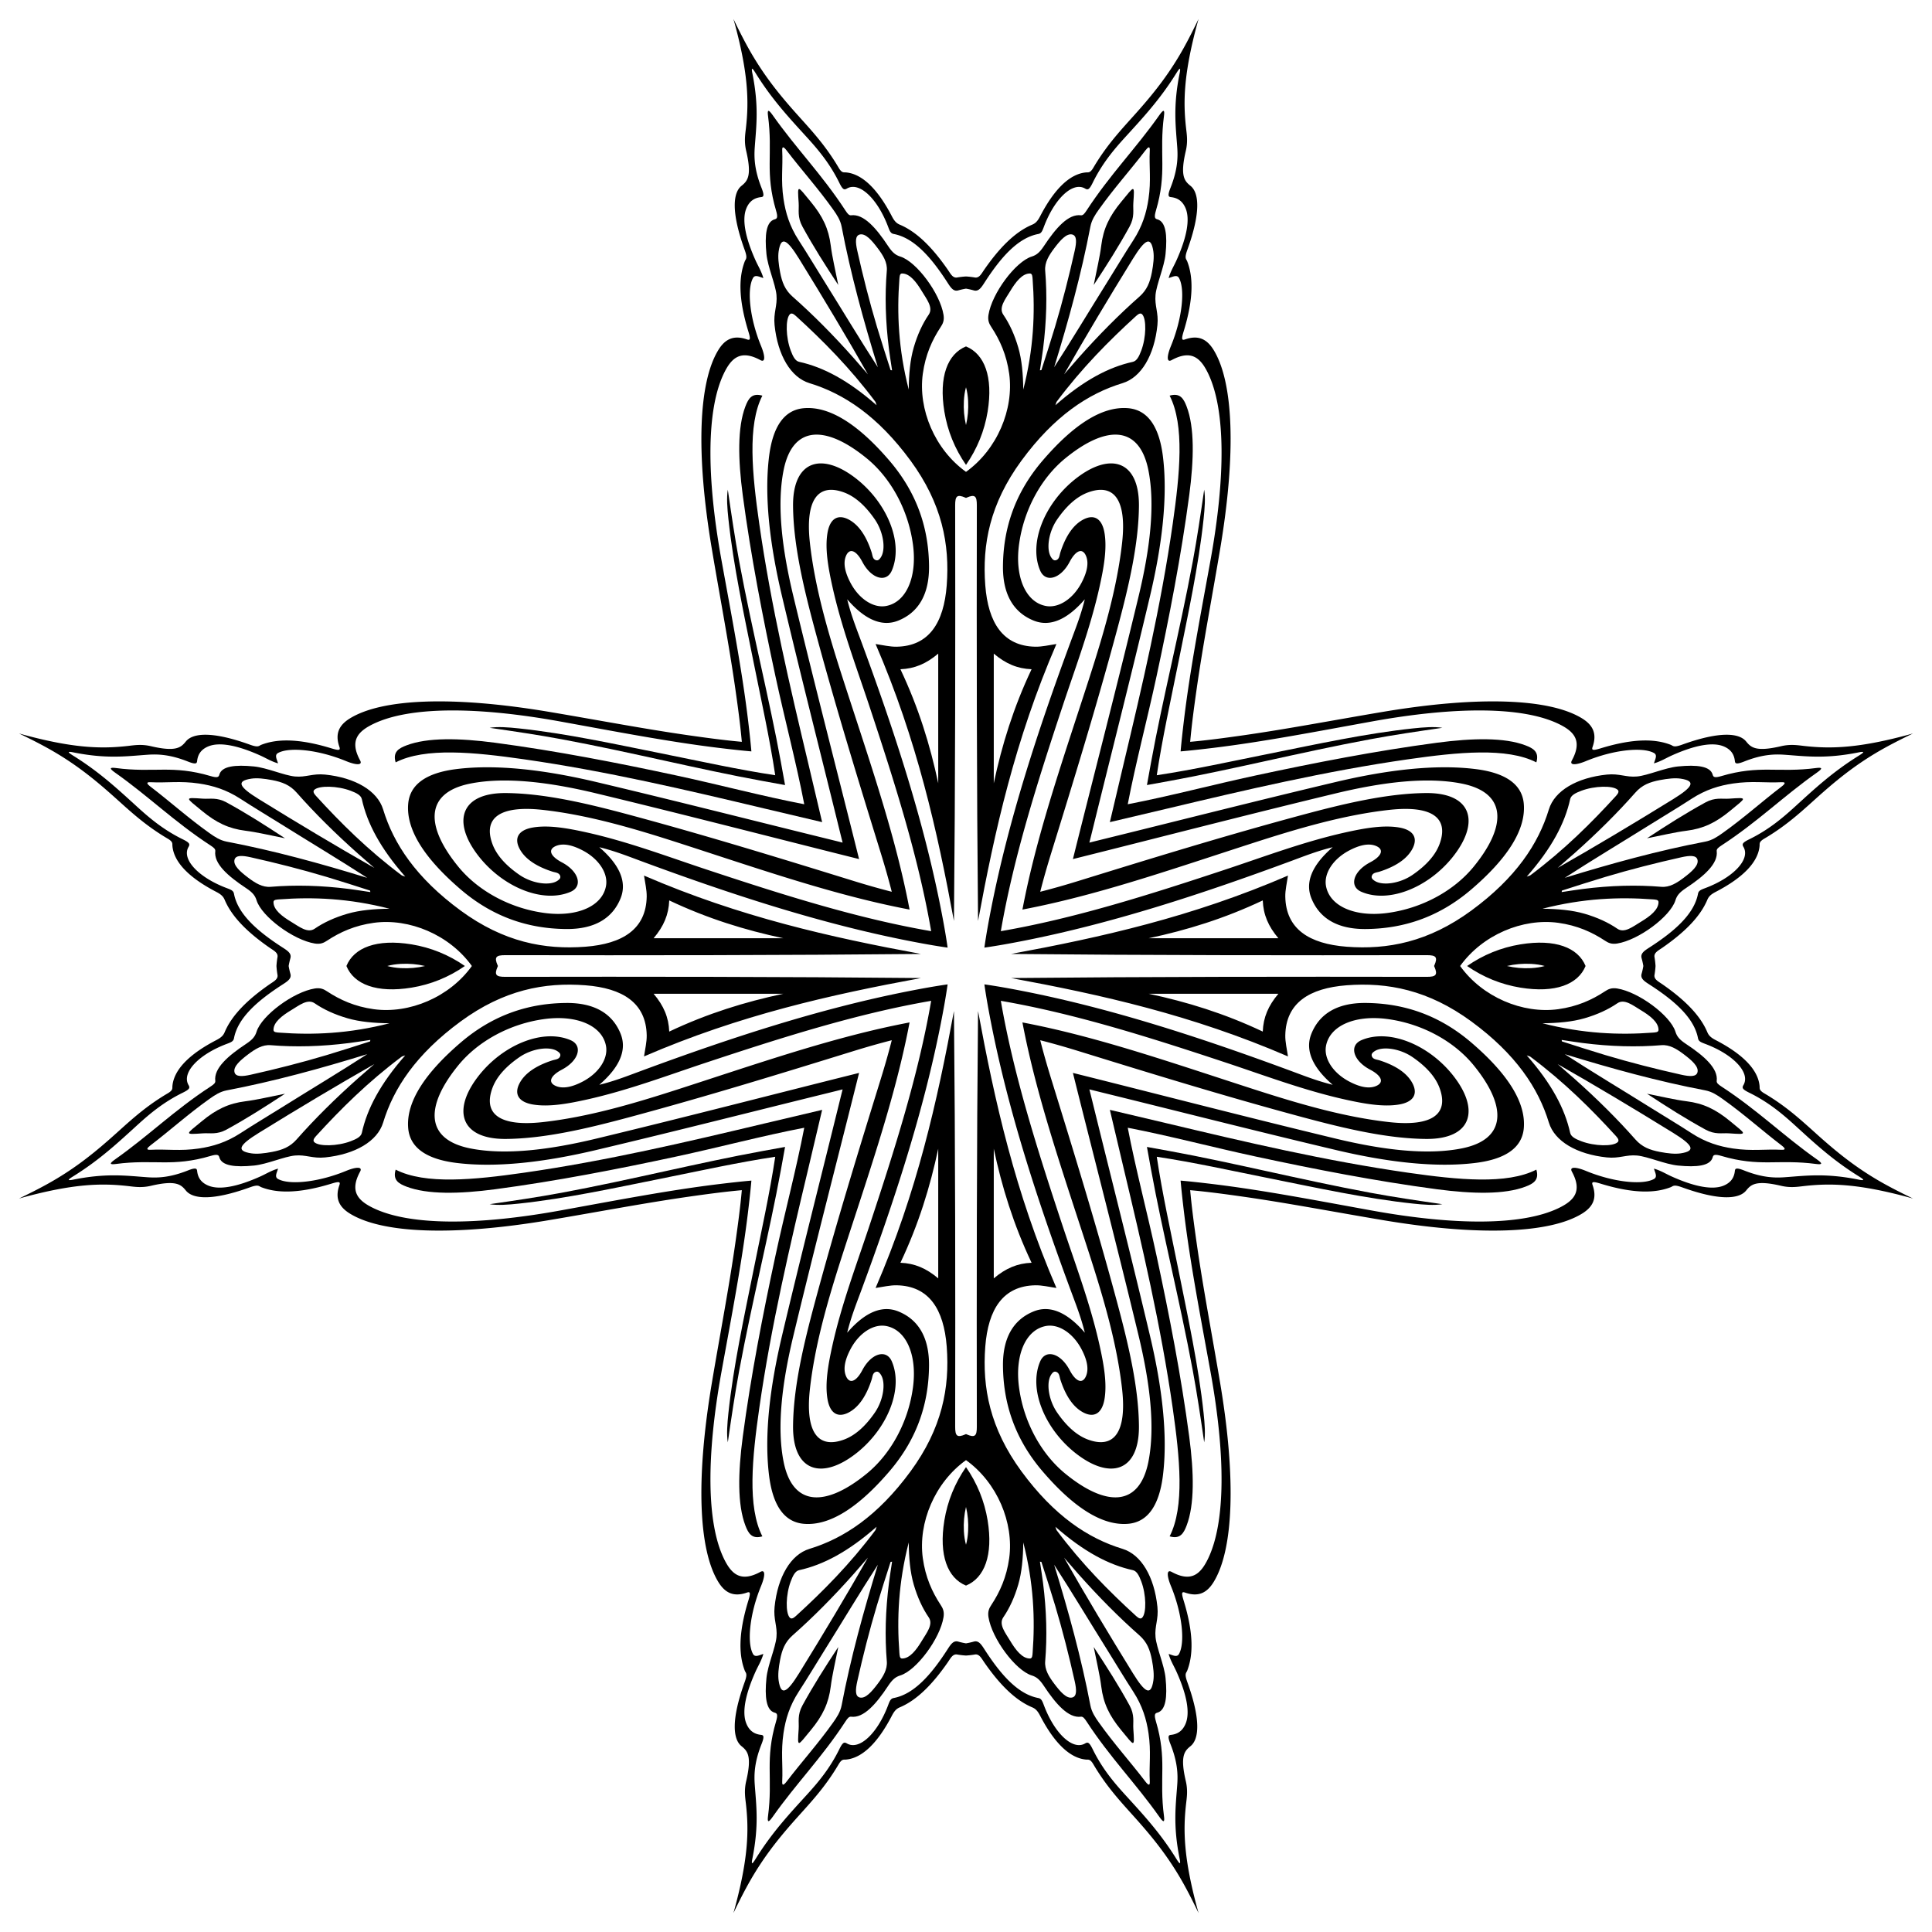<svg xmlns="http://www.w3.org/2000/svg" viewBox="0 0 1632.099 1632.099"><path d="M626.672 626.672c-1.31-14.562-3.334-29.635-5.523-44.974-5.317-37.211-12.896-76.822-19.837-118.128-13.572-80.92-11.262-140.793 5.654-168.103 5.5-8.831 12.638-12.722 24.036-8.737 2.8.98 3.19-.232 1.205-6.683-8.851-28.802-7.862-46.751-3.049-59.238.829-2.135 2.576-2.335-.033-9.551-11.63-32.172-9.927-48.424-2.761-54.245 5.091-4.117 8.98-8.26 3.993-29.557-1.863-7.959-.813-13.983-.207-19.356 2.46-21.87 2.338-45.863-10.534-92.05 4.07 8.479 8.212 16.706 12.43 24.298 11.812 21.241 24.2 36.81 36.775 51.192 13.21 15.106 26.96 28.589 39.66 50.16 2.712 4.601 4.193 3.788 6.066 3.945 13.532 1.172 26.726 13.634 38.857 37.01 2.27 4.376 4.08 6.023 6.72 7.135 14.932 6.295 28.087 20.126 40.462 37.934 2.34 3.372 4.209 7.341 7.953 6.7 2.506-.43 5.01-.72 7.51-.874 2.502.154 5.005.444 7.511.874 3.745.641 5.613-3.328 7.953-6.7 12.376-17.808 25.53-31.639 40.462-37.934 2.64-1.112 4.451-2.759 6.72-7.134 12.132-23.377 25.326-35.84 38.858-37.01 1.872-.158 3.354.655 6.065-3.946 12.7-21.571 26.45-35.054 39.661-50.16 12.575-14.382 24.963-29.95 36.774-51.192 4.219-7.592 8.36-15.82 12.431-24.298-12.872 46.186-12.995 70.18-10.534 92.05.606 5.373 1.655 11.397-.207 19.356-4.988 21.297-1.099 25.44 3.993 29.557 7.165 5.821 8.869 22.073-2.761 54.245-2.61 7.216-.862 7.416-.033 9.551 4.813 12.487 5.802 30.436-3.05 59.238-1.984 6.451-1.593 7.663 1.206 6.683 11.398-3.985 18.535-.094 24.036 8.737 16.916 27.31 19.226 87.183 5.654 168.103-6.941 41.306-14.52 80.917-19.837 118.128-2.19 15.34-4.214 30.412-5.523 44.974 14.562-1.31 29.635-3.334 44.974-5.523 37.21-5.317 76.822-12.896 118.127-19.837 80.92-13.572 140.794-11.262 168.103 5.654 8.832 5.5 12.722 12.638 8.737 24.036-.98 2.8.233 3.19 6.684 1.205 28.802-8.851 46.75-7.862 59.238-3.049 2.135.829 2.334 2.576 9.55-.033 32.173-11.63 48.424-9.927 54.245-2.761 4.118 5.091 8.26 8.98 29.558 3.993 7.958-1.863 13.982-.813 19.356-.207 21.869 2.46 45.863 2.338 92.05-10.534-8.48 4.07-16.706 8.212-24.298 12.43-21.242 11.812-36.81 24.2-51.192 36.775-15.106 13.21-28.59 26.96-50.16 39.66-4.602 2.712-3.789 4.193-3.946 6.066-1.172 13.532-13.633 26.726-37.01 38.857-4.376 2.27-6.023 4.08-7.135 6.72-6.295 14.932-20.126 28.087-37.933 40.462-3.373 2.34-7.342 4.209-6.7 7.953.43 2.506.72 5.01.874 7.51a69.657 69.657 0 01-.875 7.511c-.64 3.745 3.328 5.613 6.7 7.953 17.808 12.376 31.639 25.53 37.934 40.462 1.112 2.64 2.76 4.451 7.135 6.72 23.377 12.132 35.839 25.326 37.01 38.858.157 1.872-.656 3.354 3.946 6.065 21.57 12.7 35.054 26.45 50.16 39.661 14.381 12.575 29.95 24.963 51.192 36.774 7.592 4.219 15.819 8.36 24.298 12.431-46.187-12.872-70.181-12.995-92.05-10.534-5.374.606-11.398 1.655-19.356-.207-21.298-4.988-25.44-1.099-29.558 3.993-5.82 7.165-22.072 8.869-54.245-2.761-7.216-2.61-7.415-.862-9.55-.033-12.487 4.813-30.436 5.802-59.238-3.05-6.452-1.984-7.663-1.593-6.684 1.206 3.985 11.398.095 18.535-8.737 24.036-27.31 16.916-87.182 19.226-168.103 5.654-41.305-6.941-80.916-14.52-118.127-19.837-15.34-2.19-30.412-4.214-44.974-5.523 1.31 14.562 3.334 29.635 5.523 44.974 5.317 37.21 12.896 76.822 19.837 118.127 13.572 80.92 11.262 140.794-5.654 168.103-5.5 8.832-12.638 12.722-24.036 8.737-2.8-.98-3.19.233-1.206 6.684 8.852 28.802 7.863 46.75 3.05 59.238-.83 2.135-2.576 2.334.033 9.55 11.63 32.173 9.926 48.424 2.761 54.245-5.092 4.118-8.98 8.26-3.993 29.558 1.862 7.958.813 13.982.207 19.356-2.46 21.869-2.338 45.863 10.534 92.05-4.07-8.48-8.212-16.706-12.43-24.298-11.812-21.242-24.2-36.81-36.775-51.192-13.21-15.106-26.96-28.59-39.661-50.16-2.71-4.602-4.193-3.789-6.065-3.946-13.532-1.172-26.726-13.633-38.857-37.01-2.27-4.376-4.08-6.023-6.72-7.135-14.932-6.295-28.087-20.126-40.463-37.933-2.34-3.373-4.208-7.342-7.953-6.7-2.506.43-5.01.72-7.51.874a69.66 69.66 0 01-7.51-.875c-3.745-.64-5.613 3.328-7.954 6.7-12.375 17.808-25.53 31.639-40.461 37.934-2.641 1.112-4.451 2.76-6.721 7.135-12.131 23.377-25.325 35.839-38.857 37.01-1.873.157-3.354-.656-6.065 3.946-12.7 21.57-26.45 35.054-39.661 50.16-12.575 14.381-24.963 29.95-36.774 51.192-4.22 7.592-8.361 15.819-12.431 24.298 12.872-46.187 12.995-70.181 10.534-92.05-.606-5.374-1.656-11.398.207-19.356 4.987-21.298 1.098-25.44-3.993-29.558-7.166-5.82-8.87-22.072 2.76-54.245 2.61-7.216.863-7.415.034-9.55-4.813-12.487-5.802-30.436 3.05-59.238 1.983-6.452 1.593-7.663-1.206-6.684-11.398 3.985-18.535.095-24.036-8.737-16.916-27.31-19.226-87.182-5.655-168.103 6.941-41.305 14.52-80.916 19.837-118.127 2.19-15.34 4.215-30.412 5.524-44.974-14.562 1.31-29.635 3.334-44.974 5.523-37.211 5.317-76.822 12.896-118.128 19.837-80.92 13.572-140.793 11.262-168.103-5.654-8.831-5.5-12.722-12.638-8.737-24.036.98-2.8-.232-3.19-6.683-1.206-28.802 8.852-46.751 7.863-59.238 3.05-2.135-.83-2.335-2.576-9.551.033-32.172 11.63-48.424 9.926-54.245 2.761-4.117-5.092-8.26-8.98-29.557-3.993-7.959 1.862-13.983.813-19.356.207-21.87-2.46-45.863-2.338-92.05 10.534 8.479-4.07 16.706-8.212 24.298-12.43 21.241-11.812 36.81-24.2 51.192-36.775 15.106-13.21 28.589-26.96 50.16-39.661 4.601-2.71 3.788-4.193 3.945-6.065 1.172-13.532 13.634-26.726 37.01-38.857 4.376-2.27 6.023-4.08 7.135-6.72 6.295-14.932 20.126-28.087 37.934-40.463 3.372-2.34 7.341-4.208 6.7-7.953-.43-2.506-.72-5.01-.874-7.51.154-2.501.444-5.004.874-7.51.641-3.745-3.328-5.613-6.7-7.954-17.808-12.375-31.639-25.53-37.934-40.461-1.112-2.641-2.759-4.451-7.134-6.721-23.377-12.131-35.84-25.325-37.01-38.857-.158-1.873.655-3.354-3.946-6.065-21.571-12.7-35.054-26.45-50.16-39.661-14.382-12.575-29.95-24.963-51.192-36.774-7.592-4.22-15.82-8.361-24.298-12.431 46.186 12.872 70.18 12.995 92.05 10.534 5.373-.606 11.397-1.656 19.356.207 21.297 4.987 25.44 1.098 29.557-3.993 5.821-7.166 22.073-8.87 54.245 2.76 7.216 2.61 7.416.863 9.551.034 12.487-4.813 30.436-5.802 59.238 3.05 6.451 1.983 7.663 1.593 6.683-1.206-3.985-11.398-.094-18.535 8.737-24.036 27.31-16.916 87.183-19.226 168.103-5.655 41.306 6.941 80.917 14.52 118.128 19.837 15.34 2.19 30.412 4.214 44.974 5.524zM816.05 243.847a60.424 60.424 0 00-6.571 1.471c-4.1 1.16-6.363-2.41-9.17-6.765-13.717-21.269-28.178-37.64-45.302-40.888-2.47-.468-3.3-2.185-4.638-5.786-8.905-23.89-24.335-38.678-34.857-32.636-2.3 1.33-3.521 1.202-6.456-4.779-7.935-16.161-17.558-27.661-27.342-38.409-14.695-16.134-29.131-31.5-42.927-53.556-2.171-3.474-4.578-7.403-3.234-.716 5.695 28.31 3.322 44.661 2.036 62.798-.623 8.823-.227 19.097 5.726 34.12 2.838 7.16 1.438 7.615-.52 7.839-5.332.613-9.714 3.147-12.343 9.637-3.624 9.01-1.203 23.796 7.901 43.97 2.147 4.749 4.98 9.208 6.506 14.747-3.6-1.062-6.99-3.145-8.733-.032-5.297 9.562-2.803 34.102 6.822 57.475 3.452 8.377 3.78 14.25-.616 11.866-16.858-9.159-24.629-1.608-30.885 11.406-14.646 30.62-14.738 87.013-1.968 157.538 8.555 47.167 17.224 92.04 22.33 134.17 1.12 9.255 2.165 18.434 2.952 27.444-9.01-.787-18.19-1.833-27.443-2.952-42.13-5.106-87.004-13.775-134.17-22.33-70.526-12.77-126.919-12.678-157.54 1.968-13.013 6.256-20.564 14.026-11.404 30.885 2.383 4.396-3.49 4.068-11.867.616-23.373-9.625-47.913-12.12-57.475-6.822-3.113 1.744-1.03 5.133.032 8.733-5.54-1.527-9.998-4.36-14.747-6.506-20.174-9.104-34.96-11.525-43.97-7.902-6.49 2.63-9.024 7.011-9.637 12.343-.224 1.958-.679 3.359-7.84.52-15.022-5.952-25.296-6.348-34.12-5.726-18.136 1.287-34.488 3.66-62.797-2.035-6.687-1.345-2.757 1.062.716 3.234 22.055 13.795 37.423 28.232 53.557 42.926 10.747 9.785 22.247 19.408 38.409 27.343 5.98 2.935 6.109 4.156 4.779 6.456-6.043 10.522 8.745 25.952 32.635 34.856 3.6 1.34 5.318 2.168 5.786 4.64 3.249 17.123 19.62 31.584 40.888 45.3 4.356 2.808 7.924 5.071 6.765 9.17a60.4 60.4 0 00-1.47 6.571 60.42 60.42 0 001.47 6.571c1.16 4.1-2.41 6.363-6.765 9.17-21.269 13.717-37.639 28.178-40.888 45.302-.468 2.471-2.185 3.3-5.786 4.639-23.89 8.904-38.678 24.334-32.635 34.856 1.33 2.3 1.2 3.521-4.78 6.456-16.161 7.935-27.661 17.558-38.408 27.343-16.134 14.694-31.502 29.13-53.557 42.926-3.473 2.172-7.403 4.579-.716 3.234 28.31-5.695 44.661-3.322 62.798-2.035 8.823.622 19.097.226 34.12-5.727 7.16-2.838 7.615-1.437 7.839.521.613 5.332 3.148 9.713 9.637 12.343 9.01 3.623 23.796 1.202 43.97-7.902 4.749-2.147 9.208-4.98 14.747-6.506-1.062 3.6-3.145 6.99-.032 8.733 9.562 5.298 34.102 2.803 57.475-6.822 8.377-3.452 14.25-3.78 11.867.616-9.16 16.859-1.61 24.629 11.405 30.885 30.62 14.646 87.013 14.739 157.539 1.968 47.166-8.555 92.04-17.224 134.17-22.33 9.254-1.119 18.433-2.164 27.443-2.952-.787 9.01-1.833 18.19-2.952 27.444-5.106 42.13-13.775 87.004-22.33 134.17-12.77 70.525-12.678 126.918 1.968 157.538 6.256 13.015 14.027 20.565 30.885 11.406 4.396-2.383 4.068 3.49.616 11.867-9.625 23.372-12.12 47.913-6.822 57.474 1.744 3.113 5.133 1.03 8.733-.032-1.526 5.54-4.36 9.999-6.506 14.747-9.104 20.174-11.525 34.96-7.901 43.97 2.629 6.49 7.01 9.024 12.342 9.637 1.959.224 3.359.679.521 7.84-5.953 15.023-6.349 25.296-5.726 34.12 1.286 18.136 3.659 34.488-2.036 62.797-1.344 6.688 1.063 2.758 3.234-.716 13.796-22.055 28.232-37.422 42.926-53.556 9.785-10.748 19.408-22.247 27.343-38.41 2.935-5.98 4.156-6.109 6.456-4.778 10.522 6.042 25.952-8.746 34.857-32.636 1.339-3.6 2.167-5.318 4.638-5.786 17.124-3.249 31.585-19.62 45.302-40.888 2.807-4.356 5.07-7.924 9.17-6.765a60.4 60.4 0 006.57 1.471 60.397 60.397 0 006.572-1.47c4.1-1.16 6.362 2.408 9.17 6.764 13.716 21.269 28.177 37.64 45.301 40.888 2.471.468 3.3 2.185 4.639 5.786 8.904 23.89 24.334 38.678 34.856 32.636 2.3-1.33 3.521-1.201 6.456 4.779 7.935 16.162 17.559 27.661 27.343 38.409 14.695 16.134 29.13 31.5 42.926 53.556 2.172 3.474 4.579 7.404 3.234.716-5.695-28.309-3.322-44.66-2.035-62.797.622-8.824.226-19.098-5.727-34.12-2.838-7.161-1.437-7.616.521-7.84 5.332-.613 9.714-3.147 12.343-9.637 3.623-9.01 1.202-23.796-7.902-43.97-2.146-4.748-4.98-9.208-6.506-14.747 3.6 1.062 6.99 3.145 8.734.032 5.297-9.562 2.802-34.102-6.823-57.474-3.451-8.378-3.78-14.25.616-11.867 16.859 9.16 24.63 1.609 30.885-11.406 14.646-30.62 14.739-87.013 1.968-157.538-8.555-47.166-17.223-92.04-22.33-134.17-1.119-9.254-2.164-18.434-2.952-27.444 9.01.788 18.19 1.833 27.444 2.953 42.13 5.105 87.004 13.774 134.17 22.329 70.526 12.77 126.918 12.678 157.539-1.968 13.014-6.256 20.564-14.026 11.405-30.885-2.383-4.396 3.49-4.068 11.867-.616 23.372 9.625 47.913 12.12 57.474 6.822 3.113-1.744 1.03-5.133-.032-8.733 5.54 1.527 9.999 4.36 14.747 6.506 20.174 9.104 34.96 11.525 43.97 7.902 6.49-2.63 9.024-7.011 9.637-12.343.224-1.958.679-3.359 7.84-.52 15.023 5.952 25.296 6.348 34.12 5.726 18.136-1.287 34.488-3.66 62.797 2.035 6.688 1.345 2.758-1.062-.716-3.234-22.055-13.795-37.422-28.232-53.556-42.926-10.748-9.785-22.247-19.408-38.41-27.343-5.98-2.935-6.109-4.156-4.778-6.456 6.043-10.522-8.746-25.952-32.636-34.856-3.6-1.34-5.318-2.168-5.786-4.64-3.249-17.123-19.619-31.584-40.888-45.3-4.355-2.808-7.924-5.07-6.765-9.17a60.397 60.397 0 001.471-6.572 60.4 60.4 0 00-1.47-6.57c-1.16-4.1 2.409-6.363 6.764-9.17 21.27-13.717 37.64-28.178 40.888-45.302.468-2.47 2.186-3.3 5.786-4.639 23.89-8.904 38.678-24.334 32.636-34.856-1.33-2.3-1.201-3.521 4.779-6.456 16.162-7.935 27.661-17.558 38.409-27.343 16.134-14.694 31.501-29.13 53.556-42.926 3.474-2.172 7.404-4.579.716-3.234-28.309 5.695-44.66 3.322-62.797 2.035-8.824-.622-19.097-.226-34.12 5.727-7.161 2.838-7.616 1.437-7.84-.52-.613-5.333-3.147-9.714-9.637-12.344-9.01-3.623-23.796-1.202-43.97 7.902-4.748 2.147-9.207 4.98-14.747 6.506 1.062-3.6 3.145-6.99.032-8.733-9.561-5.298-34.102-2.803-57.474 6.822-8.378 3.452-14.25 3.78-11.867-.616 9.16-16.859 1.609-24.629-11.405-30.885-30.62-14.646-87.013-14.738-157.54-1.968-47.165 8.555-92.04 17.224-134.17 22.33-9.253 1.119-18.433 2.164-27.443 2.952.788-9.01 1.833-18.19 2.953-27.443 5.106-42.13 13.774-87.004 22.33-134.17 12.77-70.526 12.678-126.919-1.969-157.54-6.256-13.013-14.026-20.564-30.885-11.405-4.396 2.384-4.067-3.489-.616-11.866 9.625-23.373 12.12-47.913 6.823-57.475-1.745-3.113-5.134-1.03-8.734.032 1.527-5.54 4.36-9.998 6.506-14.747 9.104-20.174 11.526-34.96 7.902-43.97-2.63-6.49-7.011-9.024-12.343-9.637-1.958-.224-3.358-.679-.52-7.84 5.952-15.022 6.348-25.296 5.726-34.12-1.287-18.136-3.66-34.488 2.035-62.797 1.345-6.687-1.062-2.758-3.234.716-13.795 22.055-28.231 37.422-42.926 53.556-9.784 10.748-19.408 22.247-27.343 38.41-2.935 5.98-4.156 6.109-6.456 4.778-10.522-6.042-25.952 8.746-34.856 32.636-1.34 3.6-2.168 5.318-4.639 5.786-17.124 3.249-31.585 19.62-45.301 40.888-2.808 4.356-5.07 7.924-9.17 6.765a60.42 60.42 0 00-6.571-1.47z"/><path d="M1211.472 816.05l.153-.345c3.217-7.28 1.403-8.821-6.397-8.811-117.112.195-234.121.132-351.15-1.025 76.042-14.044 152.962-31.197 233.97-66.202-.913 6.184-2.358 12.175-2.27 17.759.489 27.453 20.295 39.898 51.807 42.338 34.637 2.64 68.976-3.902 105.335-30.521 37.772-27.726 56.701-56.482 65.523-85.467 4.82-15.792 23.575-26.81 49.024-29.438 10.587-1.077 16.2 2.472 25.49 1.606 9.151-.872 23.549-7.368 34.568-8.47 16.046-1.585 27.357-.281 29.316 7.015.527 1.978 1.63 2.816 7.506 1.067 15.72-4.678 28.102-5.423 39.586-5.366 12.71.065 24.71.684 40.163-1.377 5.77-.769 5.58.488.76 3.883-28.3 19.926-49.918 41.514-80.614 61.525-2.755 1.795-4.226 3.07-4.009 4.78 1.324 10.478-10.44 20.965-25.987 31.235-5.572 3.681-7.645 6.322-8.907 10.377-4.28 13.635-31.112 33.58-49.274 36.464-4.886.764-7.618-.698-10.272-2.447-10.897-7.18-23.372-12.844-39.467-15.07-30.026-4.093-63.97 10.162-82.85 36.49 18.88 26.328 52.824 40.582 82.85 36.489 16.095-2.226 28.57-7.89 39.467-15.07 2.654-1.749 5.386-3.21 10.272-2.447 18.162 2.885 44.995 22.83 49.274 36.465 1.262 4.054 3.335 6.695 8.907 10.376 15.547 10.27 27.31 20.758 25.987 31.235-.217 1.71 1.254 2.985 4.01 4.78 30.695 20.012 52.312 41.6 80.614 61.526 4.82 3.394 5.008 4.65-.761 3.882-15.452-2.06-27.453-1.441-40.163-1.376-11.484.056-23.865-.688-39.586-5.367-5.876-1.748-6.98-.91-7.506 1.068-1.96 7.295-13.27 8.6-29.316 7.014-11.019-1.102-25.417-7.597-34.568-8.47-9.29-.866-14.903 2.684-25.49 1.606-25.45-2.628-44.204-13.646-49.024-29.437-8.822-28.986-27.75-57.742-65.522-85.467-36.36-26.62-70.699-33.162-105.336-30.522-31.512 2.44-51.318 14.886-51.807 42.339-.088 5.584 1.357 11.575 2.27 17.758-81.008-35.005-157.928-52.157-233.97-66.202 117.029-1.156 234.038-1.22 351.15-1.024 7.8.01 9.614-1.53 6.397-8.811l-.153-.345zM816.05 1211.472l.344.153c7.281 3.217 8.822 1.403 8.812-6.397-.195-117.112-.133-234.121 1.024-351.15 14.045 76.042 31.197 152.962 66.202 233.97-6.184-.913-12.175-2.358-17.758-2.27-27.453.489-39.899 20.295-42.339 51.807-2.64 34.637 3.902 68.976 30.522 105.335 27.725 37.772 56.481 56.701 85.467 65.523 15.79 4.82 26.81 23.575 29.437 49.024 1.077 10.587-2.472 16.2-1.605 25.49.872 9.151 7.367 23.549 8.47 34.568 1.584 16.046.28 27.357-7.016 29.316-1.978.527-2.816 1.63-1.067 7.506 4.679 15.72 5.423 28.102 5.367 39.586-.065 12.71-.685 24.71 1.376 40.163.769 5.77-.488 5.58-3.882.76-19.927-28.3-41.514-49.918-61.525-80.614-1.796-2.755-3.072-4.226-4.782-4.009-10.476 1.324-20.963-10.44-31.234-25.987-3.68-5.572-6.322-7.645-10.377-8.907-13.635-4.28-33.58-31.112-36.464-49.274-.763-4.886.698-7.618 2.448-10.272 7.179-10.897 12.843-23.372 15.068-39.467 4.094-30.026-10.16-63.97-36.488-82.85-26.328 18.88-40.583 52.824-36.49 82.85 2.226 16.095 7.89 28.57 15.07 39.467 1.749 2.654 3.21 5.386 2.447 10.272-2.884 18.162-22.83 44.995-36.464 49.274-4.055 1.262-6.696 3.335-10.377 8.907-10.27 15.547-20.757 27.31-31.234 25.987-1.71-.217-2.986 1.254-4.781 4.01-20.011 30.695-41.6 52.312-61.525 80.614-3.395 4.82-4.652 5.008-3.883-.761 2.06-15.452 1.442-27.453 1.376-40.163-.056-11.484.688-23.865 5.367-39.586 1.749-5.876.911-6.98-1.067-7.506-7.296-1.96-8.6-13.27-7.015-29.316 1.102-11.019 7.598-25.417 8.47-34.568.866-9.29-2.683-14.903-1.606-25.49 2.628-25.45 13.646-44.204 29.437-49.024 28.986-8.822 57.742-27.75 85.467-65.522 26.62-36.36 33.163-70.699 30.522-105.336-2.44-31.512-14.886-51.318-42.338-51.807-5.584-.088-11.575 1.357-17.76 2.27 35.006-81.008 52.159-157.928 66.203-233.97 1.157 117.029 1.22 234.038 1.024 351.15-.01 7.8 1.531 9.614 8.812 6.397l.345-.153zM420.627 816.05c-.05.115-.102.23-.153.344-3.217 7.281-1.402 8.822 6.398 8.812 117.112-.195 234.12-.133 351.15 1.024-76.042 14.045-152.963 31.197-233.97 66.202.913-6.184 2.358-12.175 2.27-17.758-.49-27.453-20.295-39.899-51.808-42.339-34.636-2.64-68.976 3.902-105.335 30.522-37.772 27.725-56.7 56.481-65.522 85.467-4.82 15.79-23.575 26.81-49.024 29.437-10.588 1.077-16.2-2.472-25.49-1.605-9.152.872-23.55 7.367-34.568 8.47-16.047 1.584-27.357.28-29.316-7.016-.527-1.978-1.63-2.816-7.507-1.067-15.72 4.679-28.102 5.423-39.585 5.367-12.71-.065-24.711-.685-40.164 1.376-5.769.769-5.58-.488-.76-3.882 28.301-19.927 49.919-41.514 80.614-61.525 2.756-1.796 4.227-3.072 4.01-4.782-1.324-10.476 10.44-20.963 25.987-31.234 5.571-3.68 7.644-6.322 8.906-10.377 4.28-13.635 31.112-33.58 49.275-36.464 4.886-.763 7.618.698 10.272 2.448 10.896 7.179 23.372 12.843 39.467 15.068 30.026 4.094 63.97-10.16 82.849-36.488-18.879-26.328-52.823-40.583-82.85-36.49-16.094 2.226-28.57 7.89-39.466 15.07-2.654 1.749-5.386 3.21-10.272 2.447-18.163-2.884-44.995-22.83-49.275-36.464-1.262-4.055-3.335-6.696-8.906-10.377-15.547-10.27-27.311-20.757-25.988-31.234.218-1.71-1.253-2.986-4.01-4.781-30.694-20.011-52.312-41.6-80.613-61.525-4.82-3.395-5.009-4.652.76-3.883 15.453 2.06 27.454 1.442 40.164 1.376 11.483-.056 23.865.688 39.585 5.367 5.877 1.749 6.98.911 7.507-1.067 1.959-7.296 13.27-8.6 29.316-7.015 11.019 1.102 25.416 7.598 34.567 8.47 9.29.866 14.903-2.683 25.49-1.606 25.45 2.628 44.205 13.646 49.025 29.437 8.821 28.986 27.75 57.742 65.522 85.467 36.36 26.62 70.698 33.163 105.335 30.522 31.513-2.44 51.318-14.886 51.807-42.338.089-5.584-1.356-11.575-2.27-17.76 81.009 35.006 157.929 52.159 233.971 66.203-117.03 1.157-234.038 1.22-351.15 1.024-7.8-.01-9.615 1.531-6.397 8.812l.152.345zM816.05 420.627l-.345-.153c-7.28-3.217-8.821-1.402-8.811 6.398.195 117.112.132 234.12-1.025 351.15-14.044-76.042-31.197-152.963-66.202-233.97 6.184.913 12.175 2.358 17.759 2.27 27.453-.49 39.898-20.295 42.338-51.808 2.64-34.636-3.902-68.976-30.521-105.335-27.726-37.772-56.482-56.7-85.467-65.522-15.792-4.82-26.81-23.575-29.438-49.024-1.077-10.588 2.472-16.2 1.606-25.49-.872-9.152-7.368-23.55-8.47-34.568-1.585-16.047-.281-27.357 7.015-29.316 1.978-.527 2.816-1.63 1.067-7.507-4.678-15.72-5.423-28.102-5.366-39.585.065-12.71.684-24.711-1.377-40.164-.769-5.769.488-5.58 3.883-.76 19.926 28.301 41.514 49.919 61.525 80.614 1.795 2.756 3.07 4.227 4.78 4.01 10.478-1.324 20.965 10.44 31.235 25.987 3.681 5.571 6.322 7.644 10.377 8.906 13.635 4.28 33.58 31.112 36.464 49.275.764 4.886-.698 7.618-2.447 10.272-7.18 10.896-12.844 23.372-15.07 39.467-4.093 30.026 10.162 63.97 36.49 82.849 26.328-18.879 40.582-52.823 36.489-82.85-2.226-16.094-7.89-28.57-15.07-39.466-1.749-2.654-3.21-5.386-2.447-10.272 2.885-18.163 22.83-44.995 36.465-49.275 4.054-1.262 6.695-3.335 10.376-8.906 10.27-15.547 20.758-27.311 31.235-25.988 1.71.218 2.985-1.253 4.78-4.01 20.012-30.694 41.6-52.312 61.526-80.613 3.394-4.82 4.65-5.009 3.882.76-2.06 15.453-1.441 27.454-1.376 40.164.056 11.483-.688 23.865-5.367 39.585-1.748 5.877-.91 6.98 1.068 7.507 7.295 1.959 8.6 13.27 7.014 29.316-1.102 11.019-7.597 25.416-8.47 34.567-.866 9.29 2.684 14.903 1.606 25.49-2.628 25.45-13.646 44.205-29.437 49.025-28.986 8.821-57.742 27.75-85.467 65.522-26.62 36.36-33.162 70.698-30.522 105.335 2.44 31.513 14.886 51.318 42.339 51.807 5.584.089 11.575-1.356 17.758-2.27-35.005 81.009-52.157 157.929-66.202 233.971-1.156-117.03-1.22-234.038-1.024-351.15.01-7.8-1.53-9.615-8.811-6.397l-.345.152zm423.316 395.423c13.662-9.47 28.684-15.581 45.057-18.281 29.431-4.8 48.673 2.714 55.03 18.28-6.357 15.568-25.598 23.082-55.03 18.281-16.373-2.7-31.395-8.812-45.057-18.28zM816.05 1239.366c9.469 13.662 15.58 28.684 18.28 45.057 4.8 29.431-2.713 48.673-18.28 55.03-15.567-6.357-23.081-25.598-18.281-55.03 2.7-16.373 8.812-31.395 18.28-45.057zM392.734 816.05c-13.662 9.469-28.685 15.58-45.058 18.28-29.431 4.8-48.673-2.713-55.03-18.28 6.357-15.567 25.599-23.081 55.03-18.281 16.373 2.7 31.396 8.812 45.058 18.28zM816.05 392.734c-9.47-13.662-15.581-28.685-18.281-45.058-4.8-29.431 2.714-48.673 18.28-55.03 15.568 6.357 23.082 25.599 18.281 55.03-2.7 16.373-8.812 31.396-18.28 45.058zm0-65.572c-.948 3.377-1.555 7.217-1.793 11.506-.375 7.025.242 13.882 1.793 20.398 1.55-6.516 2.167-13.373 1.792-20.398-.237-4.289-.844-8.129-1.792-11.506zm488.887 488.888c-3.377-.948-7.217-1.555-11.506-1.793-7.025-.375-13.881.242-20.397 1.793 6.516 1.55 13.372 2.167 20.397 1.792 4.289-.237 8.13-.844 11.506-1.792zM816.05 1304.937c.948-3.377 1.555-7.217 1.792-11.506.375-7.025-.241-13.881-1.792-20.397-1.551 6.516-2.168 13.372-1.793 20.397.238 4.289.845 8.13 1.793 11.506zM327.162 816.05c3.377.948 7.217 1.555 11.506 1.792 7.025.375 13.882-.241 20.398-1.792-6.516-1.551-13.373-2.168-20.398-1.793-4.289.238-8.129.845-11.506 1.793zm414.41-505.82c-12.072-39.148-23.017-79.013-30.586-118.729-1.09-5.699-4.088-10.164-7.164-14.495-12.909-18.163-26.325-32.91-39.229-49.802-2.472-3.234-3.995-3.994-3.805-.127.7 14.073-1.262 25.073 1.091 40.97 1.734 11.657 5.125 23.074 12.937 35.089 7.277 11.183 14.294 22.963 21.313 34.192 15.58 24.926 30.314 49.563 45.442 72.901zM310.228 890.527c-39.147 12.071-79.012 23.016-118.728 30.586-5.699 1.09-10.164 4.087-14.495 7.163-18.163 12.91-32.91 26.325-49.802 39.229-3.234 2.472-3.994 3.996-.127 3.805 14.073-.7 25.073 1.262 40.97-1.091 11.657-1.734 23.074-5.125 35.089-12.937 11.183-7.277 22.963-14.293 34.192-21.313 24.926-15.58 49.563-30.314 72.901-45.442zm580.299 431.342c12.071 39.147 23.016 79.012 30.586 118.728 1.09 5.7 4.087 10.165 7.163 14.496 12.91 18.162 26.325 32.91 39.229 49.8 2.472 3.235 3.996 3.995 3.805.128-.7-14.072 1.262-25.073-1.091-40.97-1.734-11.657-5.125-23.074-12.937-35.089-7.277-11.183-14.293-22.963-21.313-34.192-15.58-24.926-30.314-49.563-45.442-72.901zm431.342-580.298c39.147-12.072 79.012-23.017 118.728-30.586 5.7-1.09 10.165-4.088 14.496-7.164 18.162-12.909 32.91-26.325 49.8-39.229 3.235-2.472 3.995-3.995.128-3.805-14.072.7-25.073-1.262-40.97 1.091-11.657 1.734-23.074 5.125-35.089 12.937-11.183 7.277-22.963 14.294-34.192 21.313-24.926 15.58-49.563 30.314-72.901 45.442zm-385.9-504.244c7.02-11.23 14.036-23.01 21.313-34.192 7.812-12.015 11.203-23.432 12.937-35.088 2.353-15.898.391-26.898 1.091-40.97.19-3.868-1.333-3.108-3.805.127-12.904 16.89-26.32 31.638-39.229 49.8-3.076 4.332-6.074 8.797-7.163 14.496-7.57 39.716-18.514 79.58-30.586 118.728 15.128-23.338 29.863-47.975 45.442-72.9zM237.328 696.13c-11.23-7.02-23.01-14.036-34.192-21.313-12.015-7.812-23.432-11.203-35.088-12.937-15.898-2.353-26.898-.39-40.97-1.09-3.868-.191-3.108 1.332.127 3.804 16.89 12.904 31.638 26.32 49.8 39.23 4.332 3.075 8.797 6.073 14.496 7.163 39.716 7.57 79.58 18.514 118.728 30.585-23.338-15.128-47.975-29.862-72.9-45.442zm458.801 698.642c-7.02 11.23-14.036 23.01-21.313 34.193-7.812 12.014-11.203 23.432-12.937 35.088-2.353 15.897-.39 26.898-1.09 40.97-.191 3.867 1.332 3.107 3.804-.127 12.904-16.891 26.32-31.639 39.23-49.801 3.075-4.331 6.073-8.797 7.163-14.496 7.57-39.716 18.514-79.58 30.585-118.728-15.128 23.338-29.862 47.976-45.442 72.901zm698.642-458.8c11.23 7.019 23.01 14.035 34.193 21.312 12.014 7.812 23.432 11.203 35.088 12.937 15.897 2.353 26.898.391 40.97 1.091 3.867.19 3.107-1.333-.127-3.805-16.891-12.904-31.639-26.32-49.801-39.229-4.331-3.076-8.797-6.074-14.496-7.163-39.716-7.57-79.58-18.514-118.728-30.586 23.338 15.128 47.976 29.863 72.901 45.442zM792.589 661.665V552.16c-10.107 8.553-19.92 12.716-31.94 13.192 15.366 32.452 25.117 64.208 31.94 96.313zM661.666 839.51H552.16c8.553 10.106 12.716 19.919 13.192 31.938 32.452-15.365 64.208-25.115 96.313-31.938zM839.51 970.434v109.504c10.106-8.553 19.919-12.715 31.938-13.191-15.365-32.453-25.115-64.208-31.938-96.313zm130.923-177.845h109.504c-8.553-10.107-12.715-19.92-13.191-31.94-32.453 15.366-64.208 25.117-96.313 31.94zm-98.985-227.236c-12.02-.476-21.832-4.639-31.938-13.192v109.505c6.823-32.106 16.573-63.86 31.938-96.313zM565.353 760.65c-.476 12.02-4.639 21.832-13.192 31.939h109.505c-32.106-6.823-63.86-16.574-96.313-31.94zm195.297 306.097c12.02.475 21.832 4.638 31.939 13.19V970.435c-6.823 32.105-16.574 63.86-31.94 96.313zm306.097-195.298c.475-12.02 4.638-21.832 13.19-31.938H970.435c32.105 6.823 63.86 16.573 96.313 31.938zM733.185 316.244c-18.181-31.96-37.528-64.26-58.086-97.558-10.619-17.184-15.358-19.226-17.32-6.35-.72 4.767-.045 10.89 1.216 17.53 1.63 8.562 4.103 15.03 10.59 20.751 17.036 15.013 34.378 32.47 51.545 51.793 4.044 4.555 8.022 9.302 12.055 13.834zm-416.941 582.67c-31.96 18.182-64.26 37.529-97.558 58.087-17.184 10.618-19.226 15.358-6.35 17.32 4.767.72 10.89.045 17.53-1.217 8.562-1.63 15.03-4.103 20.751-10.59 15.013-17.036 32.47-34.378 51.793-51.544 4.555-4.044 9.302-8.022 13.834-12.056zm582.67 416.942c18.182 31.958 37.529 64.258 58.087 97.558 10.618 17.184 15.358 19.225 17.32 6.35.72-4.767.045-10.89-1.217-17.531-1.63-8.562-4.103-15.03-10.59-20.75-17.036-15.014-34.378-32.47-51.544-51.794-4.044-4.554-8.022-9.302-12.056-13.833zm416.942-582.671c31.958-18.181 64.258-37.528 97.558-58.086 17.184-10.619 19.225-15.358 6.35-17.32-4.767-.72-10.89-.045-17.531 1.216-8.562 1.63-15.03 4.103-20.75 10.59-15.014 17.036-32.47 34.378-51.794 51.545-4.554 4.044-9.302 8.022-13.833 12.055zM910.97 302.41c17.166-19.324 34.508-36.781 51.544-51.794 6.487-5.721 8.96-12.189 10.59-20.75 1.262-6.641 1.937-12.764 1.217-17.531-1.962-12.875-6.702-10.834-17.32 6.35-20.558 33.299-39.905 65.599-58.086 97.558 4.033-4.532 8.01-9.28 12.055-13.834zM302.41 721.13c-19.323-17.167-36.78-34.509-51.793-51.545-5.721-6.487-12.189-8.96-20.75-10.59-6.641-1.262-12.764-1.936-17.531-1.217-12.875 1.963-10.834 6.702 6.35 17.32 33.299 20.559 65.599 39.905 97.558 58.087-4.532-4.033-9.28-8.011-13.834-12.055zm418.72 608.559c-17.167 19.323-34.509 36.78-51.545 51.793-6.487 5.722-8.96 12.19-10.59 20.75-1.262 6.641-1.936 12.765-1.217 17.532 1.963 12.875 6.702 10.834 17.32-6.35 20.559-33.3 39.905-65.6 58.087-97.558-4.033 4.531-8.011 9.279-12.055 13.833zm608.559-418.72c19.323 17.167 36.78 34.509 51.793 51.545 5.722 6.487 12.19 8.96 20.75 10.59 6.641 1.262 12.765 1.937 17.532 1.217 12.875-1.962 10.834-6.702-6.35-17.32-33.3-20.558-65.6-39.905-97.558-58.086 4.531 4.033 9.279 8.01 13.833 12.055zM767.663 329.073c.151-12.913 1.173-25.052 4.26-35.631 3.083-10.542 7.265-19.807 12.654-27.662 4.061-5.946-1.87-13.173-5.782-19.705-4.759-7.95-10.272-15.07-16.747-15.042-2.023.019-2.096 2.472-2.273 4.806-2.16 28.513-.897 59.036 7.888 93.234zM329.072 864.436c-12.913-.151-25.052-1.173-35.631-4.26-10.542-3.082-19.807-7.264-27.662-12.654-5.946-4.061-13.173 1.87-19.705 5.782-7.95 4.76-15.07 10.272-15.042 16.747.019 2.023 2.472 2.097 4.806 2.274 28.513 2.159 59.036.897 93.234-7.889zm535.364 438.592c-.151 12.913-1.173 25.051-4.26 35.63-3.082 10.542-7.264 19.807-12.654 27.662-4.061 5.947 1.87 13.173 5.782 19.706 4.76 7.948 10.272 15.07 16.747 15.04 2.023-.018 2.097-2.471 2.274-4.805 2.159-28.513.897-59.036-7.889-93.233zm438.592-535.365c12.913.151 25.051 1.173 35.63 4.26 10.542 3.083 19.807 7.265 27.662 12.654 5.947 4.061 13.173-1.87 19.706-5.782 7.948-4.759 15.07-10.272 15.04-16.747-.018-2.023-2.471-2.096-4.805-2.273-28.513-2.16-59.036-.897-93.233 7.888zM872.325 235.838c-.178-2.334-.251-4.787-2.274-4.806-6.475-.029-11.988 7.093-16.747 15.042-3.911 6.532-9.843 13.759-5.782 19.705 5.39 7.855 9.572 17.12 12.655 27.662 3.086 10.579 4.108 22.718 4.26 35.63 8.785-34.197 10.047-64.72 7.888-93.233zM235.838 759.775c-2.334.177-4.787.25-4.806 2.273-.029 6.475 7.093 11.988 15.042 16.747 6.532 3.912 13.759 9.844 19.705 5.782 7.855-5.39 17.12-9.571 27.662-12.654 10.579-3.086 22.718-4.109 35.63-4.26-34.197-8.785-64.72-10.047-93.233-7.888zm523.937 636.486c.177 2.334.25 4.787 2.273 4.806 6.475.029 11.988-7.092 16.747-15.041 3.912-6.533 9.844-13.76 5.782-19.706-5.39-7.855-9.571-17.12-12.654-27.661-3.086-10.58-4.109-22.718-4.26-35.631-8.785 34.197-10.047 64.72-7.888 93.233zm636.486-523.936c2.334-.178 4.787-.251 4.806-2.274.029-6.475-7.092-11.988-15.041-16.747-6.533-3.911-13.76-9.843-19.706-5.782-7.855 5.39-17.12 9.572-27.661 12.655-10.58 3.086-22.718 4.108-35.631 4.26 34.197 8.785 64.72 10.047 93.233 7.888zm-655.745-530c-.593-1.686-.72-2.521-1.08-3.004-21.405-28.598-44.181-51.49-67.148-72.443-2.146-1.954-3.816-2.656-5.08-1.328-3.725 3.958-3.44 19.454.792 30.649 1.873 4.939 3.777 8.738 7.108 9.472 20.271 4.441 41.48 15.603 65.408 36.654zm-398.19 549.258c-1.687.593-2.522.72-3.005 1.08-28.598 21.405-51.49 44.182-72.443 67.149-1.954 2.145-2.656 3.815-1.328 5.08 3.958 3.724 19.454 3.44 30.649-.793 4.939-1.873 8.738-3.777 9.472-7.108 4.441-20.271 15.603-41.48 36.654-65.408zm549.257 398.191c.593 1.686.72 2.522 1.08 3.004 21.405 28.598 44.182 51.49 67.149 72.443 2.145 1.955 3.815 2.657 5.08 1.329 3.724-3.959 3.44-19.455-.793-30.65-1.873-4.939-3.777-8.738-7.108-9.472-20.271-4.441-41.48-15.602-65.408-36.654zm398.191-549.258c1.686-.593 2.522-.72 3.004-1.08 28.598-21.405 51.49-44.181 72.443-67.148 1.955-2.146 2.657-3.816 1.329-5.08-3.959-3.725-19.455-3.44-30.65.792-4.939 1.873-8.738 3.777-9.472 7.108-4.441 20.271-15.602 41.48-36.654 65.408zM956.992 305.671c3.33-.734 5.234-4.533 7.107-9.472 4.233-11.195 4.517-26.691.793-30.65-1.265-1.327-2.935-.625-5.08 1.33-22.967 20.953-45.744 43.845-67.149 72.442-.36.483-.487 1.318-1.08 3.004 23.928-21.051 45.137-32.213 65.409-36.654zM305.67 675.108c-.734-3.33-4.533-5.235-9.472-7.108-11.195-4.232-26.691-4.517-30.65-.792-1.327 1.264-.625 2.934 1.33 5.08 20.953 22.967 43.844 45.743 72.442 67.148.483.36 1.318.487 3.004 1.08-21.051-23.928-32.213-45.137-36.654-65.408zm369.437 651.32c-3.33.734-5.235 4.533-7.108 9.472-4.232 11.195-4.517 26.691-.792 30.65 1.264 1.328 2.934.626 5.08-1.33 22.967-20.952 45.743-43.844 67.148-72.442.36-.482.487-1.318 1.08-3.004-23.928 21.052-45.137 32.213-65.408 36.654zm651.32-369.437c.734 3.331 4.533 5.235 9.472 7.108 11.195 4.233 26.691 4.517 30.65.793 1.328-1.265.626-2.935-1.33-5.08-20.952-22.967-43.844-45.744-72.442-67.149-.482-.36-1.318-.487-3.004-1.08 21.052 23.928 32.213 45.137 36.654 65.409zM752.355 312.65l1.244.196c-.876-5.913-1.854-11.886-2.606-17.764-3.026-23.694-3.554-45.861-1.836-66.417.574-6.947-3.135-12.947-7.716-19.012-5.076-6.718-10.288-12.699-15.091-11.561-4.02.976-3.765 6.431-2.14 13.715 4.81 21.513 10.243 42.915 16.604 64.2 3.683 12.318 7.667 24.552 11.541 36.643zM312.65 879.744l.196-1.244c-5.913.876-11.886 1.854-17.765 2.607-23.693 3.025-45.86 3.553-66.416 1.835-6.947-.573-12.947 3.136-19.012 7.716-6.718 5.077-12.699 10.288-11.561 15.091.976 4.02 6.431 3.765 13.715 2.14 21.513-4.809 42.915-10.243 64.2-16.604 12.318-3.682 24.552-7.667 36.643-11.54zm567.095 439.706l-1.244-.196c.876 5.914 1.854 11.886 2.606 17.765 3.026 23.693 3.554 45.86 1.836 66.417-.573 6.947 3.136 12.946 7.716 19.012 5.077 6.717 10.288 12.698 15.091 11.56 4.02-.975 3.765-6.43 2.14-13.715-4.809-21.512-10.243-42.915-16.604-64.2-3.682-12.318-7.667-24.551-11.54-36.643zm439.706-567.095l-.196 1.244c5.914-.876 11.886-1.854 17.765-2.606 23.693-3.026 45.86-3.554 66.417-1.836 6.947.574 12.946-3.135 19.012-7.716 6.717-5.076 12.698-10.288 11.56-15.091-.975-4.02-6.43-3.765-13.715-2.14-21.512 4.81-42.915 10.243-64.2 16.604-12.318 3.683-24.551 7.667-36.643 11.541zm-428.165-476.35c6.36-21.284 11.795-42.686 16.604-64.199 1.625-7.284 1.881-12.74-2.14-13.715-4.803-1.137-10.014 4.843-15.09 11.56-4.581 6.067-8.29 12.066-7.717 19.013 1.718 20.556 1.19 42.723-1.835 66.417-.753 5.878-1.73 11.851-2.606 17.764l1.243-.196c3.874-12.091 7.859-24.325 11.541-36.643zm-615.28 464.809c-21.284-6.36-42.686-11.795-64.199-16.603-7.284-1.626-12.74-1.882-13.715 2.139-1.138 4.803 4.843 10.014 11.56 15.091 6.067 4.58 12.066 8.29 19.013 7.716 20.556-1.718 42.723-1.19 66.417 1.836 5.878.752 11.851 1.73 17.764 2.606l-.196-1.244c-12.091-3.874-24.325-7.859-36.643-11.541zm464.809 615.28c-6.36 21.284-11.795 42.687-16.603 64.199-1.626 7.284-1.882 12.74 2.139 13.715 4.803 1.138 10.014-4.843 15.091-11.56 4.58-6.066 8.29-12.065 7.716-19.012-1.718-20.556-1.19-42.724 1.836-66.417.752-5.88 1.73-11.852 2.606-17.765l-1.244.196c-3.874 12.092-7.859 24.325-11.541 36.644zm615.28-464.809c21.284 6.36 42.687 11.795 64.199 16.604 7.284 1.625 12.74 1.881 13.715-2.14 1.138-4.803-4.843-10.014-11.56-15.09-6.066-4.581-12.065-8.29-19.012-7.717-20.556 1.718-42.724 1.19-66.417-1.835-5.88-.753-11.852-1.73-17.765-2.606l.196 1.243c12.092 3.874 24.325 7.859 36.644 11.541z"/><path d="M711.82 711.82c-.914-3.63-1.822-7.27-2.719-10.92-15.426-62.783-32.199-128.405-48.598-197.71-10.073-42.607-15.08-83.718-10.77-117.92 3.119-24.526 12.46-38.792 28.99-40.402 22.77-2.138 47.452 14.896 72.71 44.376 24.28 28.405 33.164 58.713 33.391 89.287.147 24.207-9.383 39.104-26.121 45.794-13.15 5.216-27.578-.157-43.02-18.061 3.139 12.797 7.36 23.491 11.28 34.063 29.216 78.842 53.237 153.209 67.753 226.839 2.19 11.129 4.237 22.262 5.807 33.357-11.095-1.57-22.228-3.617-33.358-5.807-73.63-14.515-147.996-38.536-226.838-67.752-10.572-3.92-21.267-8.142-34.064-11.28 17.905 15.441 23.278 29.869 18.062 43.019-6.69 16.738-21.588 26.269-45.795 26.121-30.573-.226-60.882-9.111-89.286-33.39-29.48-25.259-46.515-49.942-44.377-72.711 1.61-16.53 15.877-25.871 40.402-28.99 34.202-4.309 75.314.698 117.921 10.77 69.304 16.4 134.927 33.172 197.71 48.598 3.65.897 7.29 1.805 10.92 2.72zm208.458 0c3.632-.914 7.272-1.822 10.92-2.719 62.784-15.426 128.407-32.199 197.711-48.598 42.607-10.073 83.719-15.08 117.92-10.77 24.526 3.119 38.793 12.46 40.403 28.99 2.138 22.77-14.897 47.452-44.377 72.71-28.404 24.28-58.713 33.164-89.286 33.391-24.207.147-39.105-9.383-45.795-26.121-5.216-13.15.157-27.578 18.062-43.02-12.797 3.139-23.492 7.36-34.064 11.28-78.842 29.216-153.209 53.237-226.838 67.753-11.13 2.19-22.263 4.237-33.358 5.807 1.57-11.095 3.617-22.228 5.807-33.358 14.516-73.63 38.537-147.996 67.753-226.838 3.92-10.572 8.141-21.267 11.28-34.064-15.442 17.905-29.87 23.278-43.02 18.062-16.738-6.69-26.268-21.588-26.121-45.795.227-30.573 9.111-60.882 33.39-89.286 25.259-29.48 49.942-46.515 72.712-44.377 16.529 1.61 25.87 15.877 28.99 40.402 4.308 34.202-.699 75.314-10.771 117.921-16.4 69.304-33.172 134.927-48.598 197.71-.897 3.65-1.805 7.29-2.72 10.92zm0 208.458c.915 3.632 1.824 7.272 2.72 10.92 15.426 62.784 32.199 128.407 48.598 197.711 10.073 42.607 15.08 83.719 10.77 117.92-3.118 24.526-12.46 38.793-28.99 40.403-22.769 2.138-47.452-14.897-72.71-44.377-24.28-28.404-33.164-58.713-33.39-89.286-.148-24.207 9.382-39.105 26.12-45.795 13.15-5.216 27.578.157 43.02 18.062-3.138-12.797-7.36-23.492-11.28-34.064-29.216-78.842-53.237-153.209-67.753-226.838-2.19-11.13-4.237-22.263-5.807-33.358 11.095 1.57 22.229 3.617 33.358 5.807 73.63 14.516 147.996 38.537 226.838 67.753 10.572 3.92 21.267 8.141 34.064 11.28-17.905-15.442-23.277-29.87-18.061-43.02 6.689-16.738 21.587-26.268 45.794-26.121 30.573.227 60.882 9.111 89.287 33.39 29.48 25.259 46.514 49.942 44.376 72.712-1.61 16.529-15.877 25.87-40.402 28.99-34.202 4.308-75.314-.699-117.92-10.771-69.305-16.4-134.928-33.172-197.711-48.598-3.65-.897-7.289-1.805-10.92-2.72zm-208.457 0c-3.632.915-7.272 1.824-10.92 2.72-62.784 15.426-128.406 32.199-197.71 48.598-42.608 10.073-83.72 15.08-117.921 10.77-24.526-3.118-38.792-12.46-40.402-28.99-2.138-22.769 14.896-47.452 44.376-72.71 28.405-24.28 58.713-33.164 89.287-33.39 24.207-.148 39.104 9.382 45.794 26.12 5.216 13.15-.157 27.578-18.061 43.02 12.797-3.138 23.491-7.36 34.063-11.28 78.842-29.216 153.209-53.237 226.839-67.753 11.129-2.19 22.262-4.237 33.357-5.807-1.57 11.095-3.617 22.229-5.807 33.358-14.515 73.63-38.536 147.996-67.752 226.838-3.92 10.572-8.142 21.267-11.28 34.064 15.441-17.905 29.869-23.277 43.019-18.061 16.738 6.689 26.269 21.587 26.121 45.794-.226 30.573-9.111 60.882-33.39 89.287-25.259 29.48-49.942 46.514-72.711 44.376-16.53-1.61-25.871-15.877-28.99-40.402-4.309-34.202.698-75.314 10.77-117.92 16.4-69.305 33.172-134.928 48.598-197.711.897-3.65 1.805-7.289 2.72-10.92zm41.521-166.936c-2.72-10.696-5.792-21.415-9.116-32.17-18.606-60.159-38.04-123.065-55.891-189.43-9.413-35.006-18.118-71.335-18.387-104.464-.244-38.814 24.9-46.024 54.738-21.815 25.204 20.547 38.623 53.521 28.672 76.607-4.583 10.51-17.299 6.971-24.857-7.39-5.275-10.034-11.077-12.124-13.992-4.67-2.472 6.378-.259 14.307 3.974 22.353 7.176 13.6 19.204 21.351 29.699 19.62 17.234-2.916 26.66-24.167 23.12-51.544-3.892-29.718-18.84-56.53-38.781-72.964-34.866-28.627-62.817-28.343-70.511 9.514-6.003 29.88-1.197 67.599 8.194 106.633 18.778 77.978 37.937 151.629 55.525 222.107-70.478-17.588-144.129-36.747-222.107-55.525-39.034-9.391-76.753-14.197-106.633-8.194-37.857 7.694-38.14 35.645-9.514 70.51 16.434 19.942 43.246 34.89 72.964 38.782 27.377 3.54 48.628-5.886 51.543-23.12 1.732-10.495-6.019-22.523-19.62-29.7-8.045-4.232-15.974-6.445-22.352-3.973-7.454 2.915-5.364 8.717 4.67 13.992 14.361 7.558 17.9 20.274 7.39 24.857-23.086 9.951-56.06-3.468-76.607-28.672-24.209-29.837-16.999-54.982 21.815-54.738 33.129.27 69.458 8.974 104.465 18.387 66.364 17.851 129.27 37.285 189.43 55.89 10.754 3.325 21.473 6.397 32.17 9.117zm125.415 0c10.697-2.72 21.415-5.792 32.17-9.116 60.16-18.606 123.065-38.04 189.43-55.891 35.006-9.413 71.336-18.118 104.465-18.387 38.813-.244 46.023 24.9 21.815 54.738-20.548 25.204-53.522 38.623-76.608 28.672-10.51-4.583-6.97-17.299 7.39-24.857 10.034-5.275 12.125-11.077 4.67-13.992-6.378-2.472-14.306-.259-22.353 3.974-13.6 7.176-21.351 19.204-19.62 29.699 2.916 17.234 24.167 26.66 51.545 23.12 29.718-3.892 56.529-18.84 72.964-38.781 28.626-34.866 28.342-62.817-9.515-70.511-29.88-6.003-67.599-1.197-106.633 8.194-77.978 18.778-151.629 37.937-222.107 55.525 17.588-70.478 36.748-144.129 55.525-222.107 9.391-39.034 14.197-76.753 8.195-106.633-7.695-37.857-35.646-38.14-70.512-9.514-19.94 16.434-34.889 43.246-38.78 72.964-3.541 27.377 5.885 48.628 23.12 51.543 10.494 1.732 22.522-6.019 29.698-19.62 4.233-8.045 6.446-15.974 3.974-22.352-2.915-7.454-8.716-5.364-13.992 4.67-7.558 14.361-20.273 17.9-24.857 7.39-9.95-23.086 3.469-56.06 28.672-76.607 29.837-24.209 54.982-16.999 54.738 21.815-.27 33.129-8.974 69.458-18.387 104.465-17.85 66.364-37.285 129.27-55.89 189.43-3.324 10.754-6.397 21.473-9.117 32.17zm0 125.415c2.72 10.697 5.793 21.415 9.117 32.17 18.605 60.16 38.04 123.065 55.89 189.43 9.413 35.006 18.118 71.336 18.387 104.465.244 38.813-24.9 46.023-54.737 21.815-25.204-20.548-38.624-53.522-28.673-76.608 4.584-10.51 17.299-6.97 24.857 7.39 5.276 10.034 11.077 12.125 13.992 4.67 2.472-6.378.259-14.306-3.973-22.353-7.177-13.6-19.205-21.351-29.7-19.62-17.234 2.916-26.66 24.167-23.12 51.545 3.893 29.718 18.84 56.529 38.781 72.964 34.866 28.626 62.817 28.342 70.512-9.515 6.002-29.88 1.196-67.599-8.195-106.633-18.777-77.978-37.937-151.629-55.525-222.107 70.479 17.588 144.13 36.748 222.107 55.525 39.035 9.391 76.754 14.197 106.633 8.195 37.857-7.695 38.141-35.646 9.515-70.512-16.435-19.94-43.246-34.889-72.964-38.78-27.378-3.541-48.629 5.885-51.544 23.12-1.732 10.494 6.019 22.522 19.62 29.698 8.046 4.233 15.974 6.446 22.352 3.974 7.455-2.915 5.364-8.716-4.67-13.992-14.36-7.558-17.9-20.273-7.39-24.857 23.086-9.95 56.06 3.469 76.608 28.672 24.208 29.837 16.998 54.982-21.815 54.738-33.13-.27-69.459-8.974-104.465-18.387-66.365-17.85-129.27-37.285-189.43-55.89-10.755-3.324-21.473-6.397-32.17-9.117zm-125.414 0c-10.697 2.72-21.416 5.793-32.17 9.117-60.16 18.605-123.066 38.04-189.43 55.89-35.007 9.413-71.336 18.118-104.465 18.387-38.814.244-46.024-24.9-21.815-54.737 20.547-25.204 53.521-38.624 76.607-28.673 10.51 4.584 6.971 17.299-7.39 24.857-10.034 5.276-12.124 11.077-4.67 13.992 6.378 2.472 14.307.259 22.353-3.973 13.6-7.177 21.351-19.205 19.62-29.7-2.916-17.234-24.167-26.66-51.544-23.12-29.718 3.893-56.53 18.84-72.964 38.781-28.627 34.866-28.343 62.817 9.514 70.512 29.88 6.002 67.599 1.196 106.633-8.195 77.978-18.777 151.629-37.937 222.107-55.525-17.588 70.479-36.747 144.13-55.525 222.107-9.391 39.035-14.197 76.754-8.194 106.633 7.694 37.857 35.645 38.141 70.51 9.515 19.942-16.435 34.89-43.246 38.782-72.964 3.54-27.378-5.886-48.629-23.12-51.544-10.495-1.732-22.523 6.019-29.7 19.62-4.232 8.046-6.445 15.974-3.973 22.352 2.915 7.455 8.717 5.364 13.992-4.67 7.558-14.36 20.274-17.9 24.857-7.39 9.951 23.086-3.468 56.06-28.672 76.608-29.837 24.208-54.982 16.998-54.738-21.815.27-33.13 8.974-69.459 18.387-104.465 17.851-66.365 37.285-129.27 55.89-189.43 3.325-10.755 6.397-21.473 9.117-32.17zm33.284-92.13c-10.778-62.454-30.643-125.136-52.394-190.697-10.762-32.421-23.327-65.717-30.982-100.138-3.563-16.05-6.443-32.033-4.227-45.474 2-11.998 8.49-16.008 17.274-11.763 8.586 4.175 15.377 13.61 20.044 28.156.723 2.264.746 5.179 3.088 6.307 2.203 1.051 3.483-.446 4.587-2.068 4.491-6.637 2.368-21.385-4.863-31.99-7.818-11.432-16.54-19.399-26.1-22.948-22.185-8.176-32.786 6.41-28.928 42.061 4.238 38.772 15.892 77.994 28.063 115.672 20.312 62.868 41.103 122.392 53.554 181.504a746.331 746.331 0 012.644 13.138 745.237 745.237 0 01-13.138-2.644c-59.112-12.45-118.636-33.242-181.503-53.554-37.679-12.171-76.9-23.825-115.673-28.063-35.65-3.858-50.237 6.743-42.06 28.928 3.548 9.56 11.515 18.282 22.947 26.1 10.605 7.231 25.353 9.354 31.99 4.863 1.623-1.104 3.12-2.384 2.068-4.587-1.128-2.342-4.043-2.365-6.307-3.088-14.547-4.667-23.98-11.458-28.156-20.044-4.244-8.785-.235-15.275 11.764-17.274 13.44-2.216 29.423.663 45.473 4.227 34.421 7.655 67.717 20.22 100.139 30.982 65.56 21.75 128.242 41.616 190.696 52.394zm58.845 0c62.454-10.778 125.136-30.643 190.697-52.394 32.422-10.762 65.717-23.327 100.138-30.982 16.05-3.563 32.033-6.443 45.474-4.227 11.998 2 16.008 8.49 11.764 17.274-4.176 8.586-13.61 15.377-28.157 20.044-2.264.723-5.178.746-6.306 3.088-1.052 2.203.445 3.483 2.067 4.587 6.637 4.491 21.385 2.368 31.99-4.863 11.432-7.818 19.4-16.54 22.948-26.1 8.176-22.185-6.41-32.786-42.061-28.928-38.772 4.238-77.994 15.892-115.672 28.063-62.868 20.312-122.391 41.103-181.504 53.554a746.331 746.331 0 01-13.137 2.644c.836-4.37 1.72-8.749 2.643-13.138 12.451-59.112 33.243-118.636 53.554-181.503 12.172-37.679 23.826-76.9 28.064-115.673 3.858-35.65-6.743-50.237-28.928-42.06-9.56 3.548-18.283 11.515-26.1 22.947-7.232 10.605-9.355 25.353-4.864 31.99 1.104 1.623 2.385 3.12 4.587 2.068 2.343-1.128 2.365-4.043 3.089-6.307 4.666-14.547 11.457-23.98 20.044-28.156 8.784-4.244 15.274-.235 17.274 11.764 2.215 13.44-.664 29.423-4.228 45.473-7.654 34.421-20.22 67.717-30.982 100.139-21.75 65.56-41.616 128.242-52.394 190.696zm0 58.845c10.778 62.454 30.644 125.136 52.394 190.697 10.762 32.422 23.328 65.717 30.982 100.138 3.564 16.05 6.443 32.033 4.228 45.474-2 11.998-8.49 16.008-17.275 11.764-8.586-4.176-15.377-13.61-20.043-28.157-.724-2.264-.747-5.178-3.089-6.306-2.202-1.052-3.483.445-4.587 2.067-4.49 6.637-2.368 21.385 4.863 31.99 7.818 11.432 16.54 19.4 26.1 22.948 22.185 8.176 32.787-6.41 28.929-42.061-4.238-38.772-15.892-77.994-28.064-115.672-20.311-62.868-41.103-122.391-53.554-181.504a746.331 746.331 0 01-2.643-13.137c4.37.836 8.748 1.72 13.137 2.643 59.112 12.451 118.636 33.243 181.504 53.554 37.678 12.172 76.9 23.826 115.672 28.064 35.65 3.858 50.237-6.743 42.061-28.928-3.549-9.56-11.516-18.283-22.948-26.1-10.605-7.232-25.353-9.355-31.99-4.864-1.622 1.104-3.119 2.385-2.067 4.587 1.128 2.343 4.042 2.365 6.306 3.089 14.547 4.666 23.98 11.457 28.156 20.044 4.245 8.784.235 15.274-11.763 17.274-13.441 2.215-29.423-.664-45.474-4.228-34.421-7.654-67.716-20.22-100.138-30.982-65.56-21.75-128.243-41.616-190.697-52.394zm-58.845 0c-62.454 10.778-125.136 30.644-190.697 52.394-32.421 10.762-65.717 23.328-100.138 30.982-16.05 3.564-32.033 6.443-45.474 4.228-11.998-2-16.008-8.49-11.763-17.275 4.175-8.586 13.61-15.377 28.156-20.043 2.264-.724 5.179-.747 6.307-3.089 1.051-2.202-.446-3.483-2.068-4.587-6.637-4.49-21.385-2.368-31.99 4.863-11.432 7.818-19.399 16.54-22.948 26.1-8.176 22.185 6.41 32.787 42.061 28.929 38.772-4.238 77.994-15.892 115.672-28.064 62.868-20.311 122.392-41.103 181.504-53.554a746.331 746.331 0 0113.138-2.643 745.237 745.237 0 01-2.644 13.137c-12.45 59.112-33.242 118.636-53.554 181.504-12.171 37.678-23.825 76.9-28.063 115.672-3.858 35.65 6.743 50.237 28.928 42.061 9.56-3.549 18.282-11.516 26.1-22.948 7.231-10.605 9.354-25.353 4.863-31.99-1.104-1.622-2.384-3.119-4.587-2.067-2.342 1.128-2.365 4.042-3.088 6.306-4.667 14.547-11.458 23.98-20.044 28.156-8.785 4.245-15.275.235-17.274-11.763-2.216-13.441.663-29.423 4.227-45.474 7.655-34.421 20.22-67.716 30.982-100.138 21.75-65.56 41.616-128.243 52.394-190.697z"/><path d="M679.408 679.408c-6.753-35.191-16.414-71.308-24.382-108.362-10.637-49.49-20.693-100.983-27.571-152.752-4.033-30.425-4.52-57.276 2.216-74.913 2.476-6.46 5.43-11.78 14.353-9.144-12.777 25.026-8.612 66.231-2.624 108.182 9.984 69.826 26.119 138.27 41.52 202.954 3.94 16.545 7.811 32.922 11.6 49.146-16.225-3.788-32.602-7.66-49.147-11.598-64.685-15.402-133.128-31.537-202.954-41.521-41.951-5.988-83.156-10.153-108.182 2.624-2.637-8.923 2.684-11.877 9.144-14.353 17.637-6.735 44.488-6.249 74.913-2.216 51.77 6.878 103.262 16.934 152.752 27.57 37.054 7.97 73.17 17.63 108.361 24.383zM952.692 679.408c35.19-6.753 71.307-16.414 108.361-24.382 49.49-10.637 100.983-20.693 152.752-27.571 30.426-4.033 57.276-4.52 74.913 2.216 6.46 2.476 11.781 5.43 9.144 14.353-25.026-12.777-66.23-8.612-108.182-2.624-69.826 9.984-138.27 26.119-202.954 41.52-16.545 3.94-32.922 7.811-49.146 11.6 3.788-16.225 7.66-32.602 11.599-49.147 15.402-64.685 31.536-133.128 41.52-202.954 5.989-41.951 10.154-83.156-2.623-108.182 8.922-2.637 11.876 2.684 14.353 9.144 6.735 17.637 6.248 44.488 2.215 74.913-6.878 51.77-16.934 103.262-27.57 152.752-7.97 37.054-17.63 73.17-24.382 108.361zM952.692 952.692c6.752 35.19 16.413 71.307 24.381 108.361 10.637 49.49 20.693 100.983 27.571 152.752 4.033 30.426 4.52 57.276-2.215 74.913-2.477 6.46-5.43 11.781-14.353 9.144 12.777-25.026 8.611-66.23 2.623-108.182-9.984-69.826-26.118-138.27-41.52-202.954-3.94-16.545-7.811-32.922-11.599-49.146 16.224 3.788 32.601 7.66 49.146 11.599 64.685 15.402 133.128 31.536 202.954 41.52 41.951 5.989 83.156 10.154 108.182-2.623 2.637 8.922-2.684 11.876-9.144 14.353-17.637 6.735-44.487 6.248-74.913 2.215-51.769-6.878-103.262-16.934-152.752-27.57-37.054-7.97-73.17-17.63-108.361-24.382zM679.408 952.692c-35.191 6.752-71.308 16.413-108.362 24.381-49.49 10.637-100.983 20.693-152.752 27.571-30.425 4.033-57.276 4.52-74.913-2.215-6.46-2.477-11.78-5.43-9.144-14.353 25.026 12.777 66.231 8.611 108.182 2.623 69.826-9.984 138.27-26.118 202.954-41.52 16.545-3.94 32.922-7.811 49.146-11.599-3.788 16.224-7.66 32.601-11.598 49.146-15.402 64.685-31.537 133.128-41.521 202.954-5.988 41.951-10.153 83.156 2.624 108.182-8.923 2.637-11.877-2.684-14.353-9.144-6.735-17.637-6.249-44.487-2.216-74.913 6.878-51.769 16.934-103.262 27.57-152.752 7.97-37.054 17.63-73.17 24.383-108.361z"/><path d="M654.89 654.89c-4.652-31.035-11.786-63.114-18.373-95.935-7.86-39.168-16.927-80.615-21.188-120.65-.959-9.026-1.623-17.789-.492-24.66 2.967 20.502 5.906 40.616 9.678 60.894 11.008 59.113 25.43 115.913 35.193 169.422 1.173 6.437 2.359 12.852 3.49 19.236-6.385-1.13-12.8-2.316-19.237-3.49-53.509-9.762-110.309-24.184-169.422-35.192-20.278-3.772-40.392-6.71-60.895-9.678 6.872-1.13 15.635-.467 24.661.492 40.035 4.261 81.482 13.328 120.65 21.188 32.822 6.587 64.9 13.72 95.935 18.373zM977.21 654.89c31.035-4.652 63.113-11.786 95.934-18.373 39.168-7.86 80.615-16.927 120.65-21.188 9.027-.959 17.79-1.623 24.661-.492-20.503 2.967-40.617 5.906-60.894 9.678-59.114 11.008-115.914 25.43-169.423 35.193-6.437 1.173-12.852 2.359-19.236 3.49 1.13-6.385 2.316-12.8 3.49-19.237 9.762-53.509 24.185-110.309 35.192-169.422 3.772-20.278 6.711-40.392 9.678-60.895 1.131 6.872.467 15.635-.491 24.661-4.262 40.035-13.328 81.482-21.189 120.65-6.587 32.822-13.72 64.9-18.373 95.935zM977.21 977.21c4.651 31.035 11.785 63.113 18.372 95.934 7.86 39.168 16.927 80.615 21.189 120.65.958 9.027 1.622 17.79.491 24.661-2.967-20.503-5.906-40.617-9.678-60.894-11.008-59.114-25.43-115.914-35.192-169.423-1.174-6.437-2.36-12.852-3.49-19.236 6.384 1.13 12.799 2.316 19.236 3.49 53.51 9.762 110.31 24.185 169.423 35.192 20.277 3.772 40.391 6.711 60.894 9.678-6.872 1.131-15.634.467-24.66-.491-40.036-4.262-81.483-13.328-120.651-21.189-32.821-6.587-64.9-13.72-95.935-18.373zM654.89 977.21c-31.035 4.651-63.114 11.785-95.935 18.372-39.168 7.86-80.615 16.927-120.65 21.189-9.026.958-17.789 1.622-24.66.491 20.502-2.967 40.616-5.906 60.894-9.678 59.113-11.008 115.913-25.43 169.422-35.192 6.437-1.174 12.852-2.36 19.236-3.49-1.13 6.384-2.316 12.799-3.49 19.236-9.762 53.51-24.184 110.31-35.192 169.423-3.772 20.277-6.71 40.391-9.678 60.894-1.13-6.872-.467-15.634.492-24.66 4.261-40.036 13.328-81.483 21.188-120.651 6.587-32.821 13.72-64.9 18.373-95.935zM708.15 240.753c-11.345-17.241-21.11-32.613-30.253-49.308-4.505-8.247-2.798-13.829-3.204-19.957-1.09-16.255-1.247-14.89 10.283-.924 10.028 12.153 15.049 22.71 16.8 36.756 1.223 9.813 3.839 20.525 6.373 33.433zM240.753 923.95c-17.241 11.345-32.613 21.11-49.308 30.252-8.247 4.505-13.829 2.798-19.957 3.205-16.255 1.088-14.89 1.247-.924-10.284 12.153-10.028 22.71-15.049 36.756-16.8 9.813-1.222 20.525-3.838 33.433-6.373zM923.95 1391.346c11.345 17.241 21.11 32.613 30.252 49.309 4.505 8.246 2.798 13.828 3.205 19.957 1.088 16.254 1.247 14.89-10.284.923-10.028-12.153-15.049-22.709-16.8-36.755-1.222-9.814-3.838-20.526-6.373-33.434zM1391.346 708.15c17.241-11.345 32.613-21.11 49.309-30.253 8.246-4.505 13.828-2.798 19.957-3.204 16.254-1.09 14.89-1.247.923 10.283-12.153 10.028-22.709 15.049-36.755 16.8-9.814 1.223-20.526 3.839-33.434 6.373zM923.95 240.753c11.345-17.241 21.11-32.613 30.252-49.308 4.505-8.247 2.798-13.829 3.205-19.957 1.088-16.255 1.247-14.89-10.284-.924-10.028 12.153-15.049 22.71-16.8 36.756-1.222 9.813-3.838 20.525-6.373 33.433zM240.753 708.15c-17.241-11.345-32.613-21.11-49.308-30.253-8.247-4.505-13.829-2.798-19.957-3.204-16.255-1.09-14.89-1.247-.924 10.283 12.153 10.028 22.71 15.049 36.756 16.8 9.813 1.223 20.525 3.839 33.433 6.373zM708.15 1391.346c-11.345 17.241-21.11 32.613-30.253 49.309-4.505 8.246-2.798 13.828-3.204 19.957-1.09 16.254-1.247 14.89 10.283.923 10.028-12.153 15.049-22.709 16.8-36.755 1.223-9.814 3.839-20.526 6.373-33.434zM1391.346 923.95c17.241 11.345 32.613 21.11 49.309 30.252 8.246 4.505 13.828 2.798 19.957 3.205 16.254 1.088 14.89 1.247.923-10.284-12.153-10.028-22.709-15.049-36.755-16.8-9.814-1.222-20.526-3.838-33.434-6.373z"/></svg>